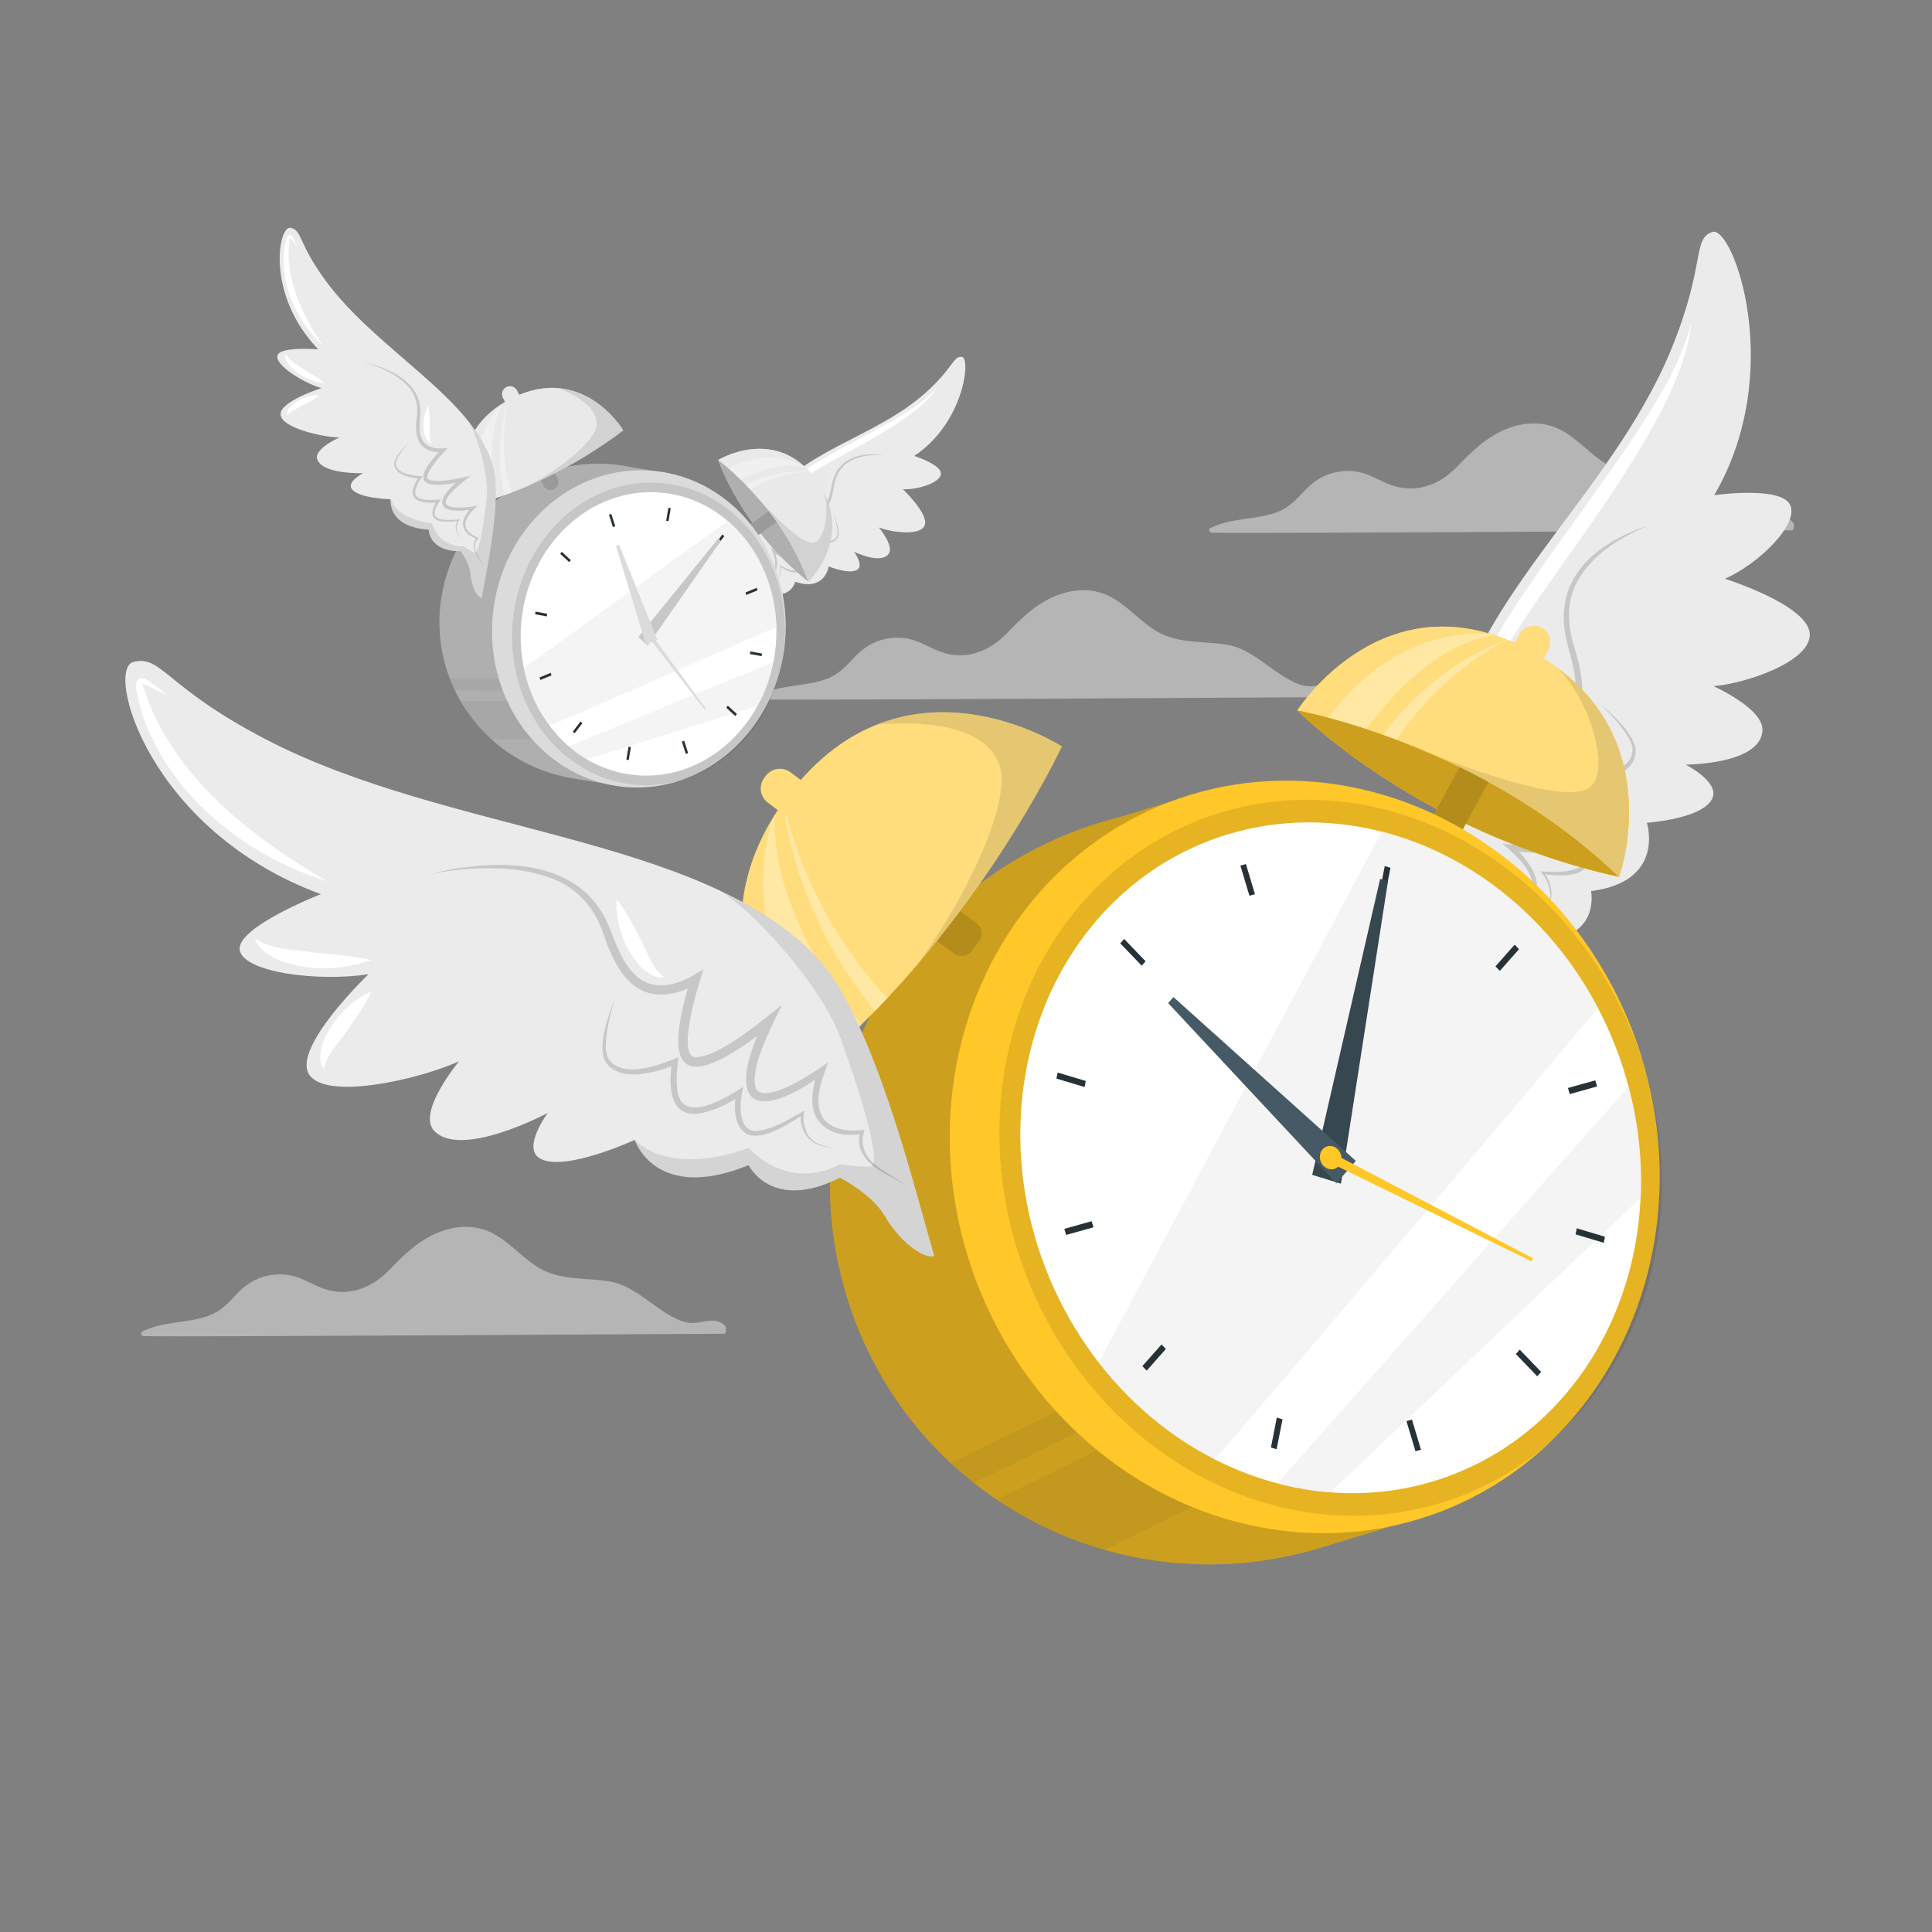 <?xml version="1.0" encoding="UTF-8"?>
<svg xmlns="http://www.w3.org/2000/svg" viewBox="0 0 500.83 500.83">
  <rect x="0" y="0" width="500.83" height="500.83" fill="#808080" stroke="none"/>
  <defs>
    <style type="text/css">
      .cls-1 {
        opacity: .05;
      }

      .cls-2 {
        opacity: .1;
      }

      .cls-3, .cls-4 {
        fill: #ebebeb;
      }

      .cls-5, .cls-6 {
        fill: #fff;
      }

      .cls-7 {
        fill: #ffc727;
      }

      .cls-8 {
        fill: #c7c7c7;
      }

      .cls-9 {
        fill: #dbdbdb;
      }

      .cls-10 {
        fill: #37474f;
      }

      .cls-11 {
        fill: #455a64;
      }

      .cls-12 {
        fill: #263238;
      }

      .cls-13 {
        opacity: .2;
      }

      .cls-14 {
        opacity: .3;
      }

      .cls-4 {
        opacity: .5;
      }

      .cls-6 {
        opacity: .4;
      }
    </style>
  </defs>
  <g id="Background_Complete" data-name="Background Complete">
    <g>
      <g>
        <path class="cls-4" d="m187.75,345.75c-7.97,0-142.07.88-150.5.61-.61-.02-.93-.91-.33-1.21,5.31-2.63,11.34-2.1,16.86-3.96,3.25-1.09,5.24-3.22,7.5-5.65,1.95-2.11,4.21-3.72,6.98-4.56,2.45-.74,5.11-.83,7.6-.24,2.72.65,5.08,2.21,7.68,3.19,6.44,2.43,12.7.12,17.3-4.65,3.79-3.93,7.52-7.64,12.68-9.75,4.32-1.77,9.11-2.14,13.43-.19,4.92,2.23,8.29,6.71,12.91,9.41,5.48,3.2,12.03,2.44,18.08,3.41,6.07.97,10.7,6.06,16,9,1.81,1,3.67,1.84,5.78,1.79,1.19-.03,2.35-.35,3.52-.5,1.83-.23,3.56-.17,4.79,1.35.3.37.24,1.95-.29,1.95Z"/>
        <path class="cls-4" d="m464.6,137.48c-7.97,0-142.07.88-150.5.61-.61-.02-.93-.91-.33-1.21,5.31-2.63,11.34-2.1,16.86-3.96,3.25-1.09,5.24-3.22,7.5-5.65,1.95-2.11,4.21-3.72,6.98-4.56,2.45-.74,5.11-.83,7.6-.24,2.72.65,5.08,2.21,7.68,3.19,6.44,2.43,12.7.12,17.3-4.65,3.79-3.93,7.52-7.64,12.68-9.75,4.32-1.77,9.11-2.14,13.43-.19,4.92,2.23,8.29,6.71,12.91,9.41,5.48,3.2,12.03,2.44,18.08,3.41,6.07.97,10.7,6.06,16,8.99,1.81,1,3.67,1.84,5.78,1.79,1.19-.03,2.35-.35,3.52-.5,1.83-.22,3.56-.17,4.79,1.35.3.37.24,1.95-.29,1.95Z"/>
        <path class="cls-4" d="m347.84,180.71c-7.97,0-142.07.88-150.5.61-.61-.02-.93-.91-.33-1.21,5.31-2.63,11.34-2.1,16.86-3.96,3.25-1.09,5.24-3.22,7.5-5.65,1.95-2.11,4.21-3.72,6.98-4.56,2.45-.74,5.11-.83,7.6-.24,2.72.65,5.08,2.21,7.68,3.19,6.44,2.43,12.7.12,17.3-4.65,3.79-3.93,7.52-7.64,12.68-9.75,4.32-1.77,9.11-2.14,13.43-.19,4.92,2.23,8.29,6.71,12.91,9.41,5.48,3.2,12.03,2.44,18.08,3.41,6.07.97,10.7,6.06,16,8.99,1.81,1,3.67,1.84,5.78,1.79,1.19-.03,2.35-.35,3.52-.5,1.83-.23,3.56-.17,4.79,1.35.3.37.24,1.95-.29,1.95Z"/>
      </g>
      <g>
        <g>
          <path class="cls-3" d="m192.49,162.3s.29-2.63.93-7.96c.61-5.05,2.24-18.07,5.22-23.37,7.84-13.93,27.78-17.15,41.2-29.07,7.35-6.53,7.24-9.73,9.55-9.39,2.3.34.52,17.11-12.39,25.68,0,0,6.91,2.23,6.92,4.55,0,2.31-5.83,4.25-9.86,4.09,0,0,6.73,6.39,5.66,9.31-1.07,2.91-8.75,1.85-11.9.58,0,0,3.84,4.58,2.65,6.66-1.83,3.21-9.09-.36-9.09-.36,0,0,2.37,3.16,1.09,4.45-1.75,1.76-7.64-.64-7.64-.64,0,0-.96,6.62-8.68,3.98,0,0-1.32,5.03-7.04,2.41,0,0-2.38,2.08-3.14,4.45s-2.47,4.8-3.47,4.61Z"/>
          <path class="cls-8" d="m194.88,155.66c.22-.61.69-.97,1.1-1.36,1.35-1.14,2.71-2.71,2.01-4.98,0,0-.15.26-.15.26,2.28.13,4.09-1.5,3.5-4.63-.14-.82-.38-1.6-.66-2.34l-.38.46c6.58,4.54,7.78,1.02,4.03-6.26,0,0-.49.65-.49.65,6.74,5.25,9.65,4.81,5.88-5.7l-.49.63c.55.31,1.08.5,1.65.61,3.61.71,4.72-3.23,5.29-6.93.42-2.66,1.69-4.96,3.61-6.17,1.89-1.24,4.04-1.74,6.16-1.91,1.07-.07,2.15-.08,3.22.02-1.07-.19-2.15-.26-3.22-.24-4.51.07-9.18,1.8-10.35,8.09-.4,1.96-.71,3.96-1.86,5.35-1.13,1.31-2.85,1.05-4.17.32l-.89-.5.4,1.12c.42,1.16,2.37,6.89,1.24,7.57-1.58.4-4.66-2-6.07-3.06,0,0-1.39-1.1-1.39-1.1.86,1.72,3.43,6.28,2.83,8.25-.8,1.32-4.13-.75-5.11-1.38l-.77-.51c.64,1.59,1.53,3.51,1.03,5.32-.49,1.53-2.03,1.93-3.21,1.92.87,2.27-.38,3.71-1.71,5-.39.42-.86.82-1.04,1.45h0Z"/>
          <path class="cls-8" d="m215.89,132.84c.37,1.05.72,2.13.96,3.23.18.92.42,1.94.13,2.84-.9,2.02-3.64,1.26-5.1.78,0,0-.4-.15-.4-.15.22,1.02.42,2.1.43,3.14.12,3.81-3.72,1.57-5.19.65l.17.67c.31,1.23.63,3.74-.76,3.93-1.27.04-2.57-.68-3.74-1.32l-.24-.14c.37,1.31.14,2.99-.92,3.64-.3.21-.64.34-.98.43,1.62-.16,2.55-1.81,2.2-3.83l-.17.18c1.18.7,3.15,1.99,4.43,1.36,1.2-.9.93-3,.62-4.44,0,0-.33.37-.33.37,1,.62,2.04,1.13,3.16,1.25,2.74.31,2.4-3.22,1.87-5.55l-.29.37c1.65.52,4.57,1.19,5.52-1.17.51-1.81-.71-4.65-1.38-6.24h0Z"/>
          <path class="cls-5" d="m197.57,138.15c.78-5.43,4.13-10.16,8.03-13.87,3.59-3.19,7.9-5.44,12.04-7.78,3.89-2.1,9.49-5.05,13.28-7.21,4.31-2.54,8.73-5.08,12.04-8.91-1.33,2.16-3.21,3.96-5.16,5.59-3.94,3.22-8.32,5.83-12.72,8.34-4.38,2.48-8.87,4.79-13.2,7.35-2.15,1.28-4.26,2.59-6.07,4.25-3.68,3.31-6.84,7.44-8.23,12.25h0Z"/>
        </g>
        <g>
          <g>
            <path class="cls-9" d="m209.54,150.77s12.43-12,2.04-26.36c-10.39-14.36-25.38-5.16-25.38-5.16,0,0,5.76,17.48,23.34,31.52Z"/>
            <path class="cls-9" d="m209.54,150.77c-17.58-14.05-23.34-31.52-23.34-31.52,0,0,16.23,11.9,23.34,31.52Z"/>
            <path class="cls-9" d="m208.96,126.36h0c.57.8,1.67.98,2.47.42l2.05-1.46c.8-.57.98-1.67.42-2.47h0c-.57-.8-1.67-.98-2.47-.42l-2.05,1.46c-.8.57-.98,1.67-.42,2.47Z"/>
            <path class="cls-6" d="m208.96,126.36h0c.57.8,1.67.98,2.47.42l2.05-1.46c.8-.57.98-1.67.42-2.47h0c-.57-.8-1.67-.98-2.47-.42l-2.05,1.46c-.8.57-.98,1.67-.42,2.47Z"/>
            <path class="cls-13" d="m209.54,150.77c-17.58-14.05-23.34-31.52-23.34-31.52,0,0,16.23,11.9,23.34,31.52Z"/>
            <g>
              <path class="cls-9" d="m193.76,138.56h0c.57.8,1.67.98,2.47.42l7.07-5.03-2.05-2.88-7.07,5.03c-.8.57-.98,1.67-.42,2.47Z"/>
              <path class="cls-14" d="m193.76,138.56h0c.57.8,1.67.98,2.47.42l7.07-5.03-2.05-2.88-7.07,5.03c-.8.57-.98,1.67-.42,2.47Z"/>
            </g>
            <g>
              <path class="cls-9" d="m209.54,150.77c-7.11-19.62-23.34-31.52-23.34-31.52,0,0,14.99-9.19,25.38,5.16,10.39,14.36-2.04,26.36-2.04,26.36Z"/>
              <path class="cls-6" d="m209.54,150.77c-7.11-19.62-23.34-31.52-23.34-31.52,0,0,14.99-9.19,25.38,5.16,10.39,14.36-2.04,26.36-2.04,26.36Z"/>
              <g class="cls-14">
                <path class="cls-5" d="m208.95,121.33c-5.92-1.88-12.86.9-16.9,3.03-1.21-1.18-2.29-2.17-3.19-2.95,11.99-6.07,19.69-.39,20.08-.1.01,0,.02.01.02.01Z"/>
                <path class="cls-5" d="m209.95,122.37c-6.69.2-12.1,2.49-15.5,4.45-.36-.39-.72-.76-1.07-1.13,8.86-4.58,16.58-3.32,16.58-3.32Z"/>
              </g>
              <path class="cls-2" d="m209.54,150.77c-3.17-8.74-8.15-15.95-12.69-21.26,3.05,3.41,11.12,11.96,14.21,11.14,2.67-.71,4.09-8.03,2.49-13.04,6.62,12.9-4.01,23.16-4.01,23.16Z"/>
            </g>
          </g>
          <g>
            <g>
              <path class="cls-9" d="m114.45,154.68c-3.62,22.38,11.48,43.44,34.19,47.11l13.75,2.23,10.36-81.42-8.88-1.45c-.69-.15-1.4-.28-2.11-.39-22.71-3.68-43.68,11.55-47.3,33.93Z"/>
              <path class="cls-13" d="m114.45,154.68c-3.62,22.38,11.48,43.44,34.19,47.11l13.75,2.23,10.36-81.42-8.88-1.45c-.69-.15-1.4-.28-2.11-.39-22.71-3.68-43.68,11.55-47.3,33.93Z"/>
              <g class="cls-1">
                <path d="m163.95,191.7l-36.52-.03h0c-3.21-2.9-5.94-6.29-8.08-10.01l45.88.04-1.27,10.01Z"/>
                <path d="m165.57,178.99l-47.65-.04c-.47-.99-.91-2-1.31-3.02l49.34.05-.38,3.02Z"/>
              </g>
            </g>
            <ellipse class="cls-9" cx="165.62" cy="163.03" rx="41.14" ry="38.04" transform="translate(-11.49 313.5) rotate(-84.9)"/>
            <ellipse class="cls-2" cx="168.12" cy="164.33" rx="39.25" ry="35.35" transform="translate(-10.5 317.17) rotate(-84.9)"/>
            <ellipse class="cls-5" cx="168.12" cy="164.33" rx="36.77" ry="33.12" transform="translate(-10.5 317.17) rotate(-84.9)"/>
            <path class="cls-4" d="m201.26,162.53c-16.51,7.25-43.64,19.14-58.77,25.61-3.23-4.3-5.54-9.42-6.68-14.97l52.85-38.13c7.58,6.47,12.32,16.5,12.61,27.48Z"/>
            <path class="cls-4" d="m200.48,171.62c-.82,4.12-2.23,7.94-4.12,11.38l-44.22,13.86c-1.67-.99-3.25-2.13-4.72-3.4,13.6-5.62,38.43-15.82,53.06-21.83Z"/>
            <g>
              <path class="cls-12" d="m173.87,131.74l-.56,3.36c-.1-.02-.2-.04-.3-.06s-.21-.04-.31-.05l.56-3.36.61.11Z"/>
              <path class="cls-12" d="m159.48,136.4c-.2.08-.39.16-.59.24l-1.02-3.19.59-.24,1.03,3.19Z"/>
              <path class="cls-12" d="m147.96,145.2c-.14.18-.27.35-.4.53l-2.34-2.16.4-.53,2.34,2.16Z"/>
              <path class="cls-12" d="m141.79,159.45c-.02.11-.04.23-.05.34l-3.02-.56.11-.68,3.02.56c-.02.11-.04.23-.06.34Z"/>
              <path class="cls-12" d="m142.97,175.07l-2.9,1.2-.21-.65,2.9-1.2c.07.22.14.43.21.65Z"/>
              <path class="cls-12" d="m150.96,187.47l-2,2.63-.47-.44,2-2.63c.16.15.31.3.47.44Z"/>
              <path class="cls-12" d="m163.54,193.67l-.56,3.36-.61-.11.56-3.36c.1.02.2.04.31.06.1.02.21.04.31.05Z"/>
              <path class="cls-12" d="m178.37,195.2l-.59.24-1.02-3.19c.2-.08.39-.16.59-.24l1.02,3.19Z"/>
              <path class="cls-12" d="m191.02,185.09l-.4.53-2.34-2.16c.14-.18.27-.35.4-.53l2.34,2.16Z"/>
              <path class="cls-12" d="m197.53,169.42l-.11.68-3.02-.56c.02-.11.04-.22.06-.34.02-.11.04-.23.05-.34l3.02.56Z"/>
              <path class="cls-12" d="m196.37,153.03l-2.9,1.2c-.06-.22-.13-.43-.21-.65l2.9-1.2.21.65Z"/>
              <path class="cls-12" d="m187.75,138.99l-2,2.63c-.16-.15-.31-.3-.47-.44l2-2.63.47.44Z"/>
            </g>
            <g>
              <polygon class="cls-8" points="186.86 140.19 167.88 167.35 165.5 165.12 186.21 139.58 186.86 140.19"/>
              <polygon class="cls-9" points="160.48 141.22 170.41 165.84 167.45 167.09 159.68 141.55 160.48 141.22"/>
              <path class="cls-8" d="m169.17,164.52c-.11.65-.67,1.09-1.25.98-.58-.11-.97-.72-.86-1.37.11-.65.67-1.09,1.25-.98.58.11.97.72.86,1.37Z"/>
              <g>
                <path class="cls-9" d="m169.01,163.49c.41.54.33,1.35-.16,1.81-.49.46-1.22.4-1.63-.14-.41-.54-.34-1.35.16-1.81s1.22-.4,1.63.14Z"/>
                <polygon class="cls-9" points="168.5 163.97 182.99 183.75 182.73 184 167.74 164.68 168.5 163.97"/>
              </g>
            </g>
          </g>
          <g>
            <g>
              <path class="cls-9" d="m143.66,126.83h0c-1.01.51-2.24.11-2.75-.9l-2.79-5.5,3.65-1.85,2.79,5.5c.51,1.01.11,2.24-.9,2.75Z"/>
              <path class="cls-14" d="m143.66,126.83h0c-1.01.51-2.24.11-2.75-.9l-2.79-5.5,3.65-1.85,2.79,5.5c.51,1.01.11,2.24-.9,2.75Z"/>
            </g>
            <path class="cls-9" d="m120.71,131.29s-6.29-18.99,12.08-28.12,28.79,8.36,28.79,8.36c0,0-18.11,14.63-40.88,19.76Z"/>
            <path class="cls-6" d="m120.71,131.29s-6.29-18.99,12.08-28.12,28.79,8.36,28.79,8.36c0,0-18.11,14.63-40.88,19.76Z"/>
            <g class="cls-14">
              <path class="cls-5" d="m128.81,129.03c-1.48.49-2.99.95-4.52,1.36-3.68-17.56,5.74-25.59,6.09-25.88,0,0,.01,0,.01,0-4.49,8.29-2.66,19.72-1.58,24.53Z"/>
              <path class="cls-5" d="m132.61,127.68c-.6.23-1.2.45-1.82.67-.03-.12-.05-.23-.08-.35-3.2-13.59,1.09-24.31,1.09-24.31-2.49,11.2-.43,20.12.81,23.99Z"/>
            </g>
            <path class="cls-2" d="m161.59,111.53s-10.1,8.15-24.68,14.41c8.83-4.62,17.21-11.65,17.72-15.54.25-1.91-.38-6-9.95-9.82,10.91.88,16.91,10.94,16.91,10.94Z"/>
            <path class="cls-9" d="m134.44,106.59h0c-1.01.51-2.24.11-2.75-.9l-1.32-2.6c-.51-1.01-.11-2.24.9-2.75h0c1.01-.51,2.24-.11,2.75.9l1.32,2.6c.51,1.01.11,2.24-.9,2.75Z"/>
            <path class="cls-6" d="m134.44,106.59h0c-1.01.51-2.24.11-2.75-.9l-1.32-2.6c-.51-1.01-.11-2.24.9-2.75h0c1.01-.51,2.24-.11,2.75.9l1.32,2.6c.51,1.01.11,2.24-.9,2.75Z"/>
          </g>
        </g>
        <g>
          <path class="cls-3" d="m124.87,155.01s.53-2.79,1.55-8.47c.96-5.38,3.36-19.29,1.33-25.99-5.33-17.59-30.05-29.71-43.31-47.75-7.26-9.87-6.02-13.07-9.12-13.75-3.1-.68-6.6,17.1,7.16,31.51,0,0-9.73-.81-10.54,1.53s6.08,6.89,11.36,8.53c0,0-10.94,3.48-10.56,6.91.38,3.43,10.69,5.76,15.21,5.88,0,0-6.56,2.93-5.74,5.57,1.26,4.06,11.9,3.68,11.9,3.68,0,0-4.17,2.15-2.96,4.02,1.65,2.56,10.12,2.74,10.12,2.74,0,0-1.05,7.14,9.87,7.89,0,0-.03,5.68,8.29,5.57,0,0,2.36,3.17,2.53,5.9.17,2.74,1.54,5.96,2.9,6.22Z"/>
          <path class="cls-8" d="m125.45,147.16c-.07-.72-.57-1.29-.95-1.86-1.35-1.75-2.58-3.95-.89-5.94,0,0,.1.33.1.33-3-.89-4.78-3.34-2.94-6.25.47-.77,1.05-1.44,1.67-2.07l.33.64c-10.1,1.68-10.43-2.42-3.06-8.13,0,0,.41.87.41.87-10.55,2.32-14.16.59-5.65-8.38,0,0,.42.85.42.85-.81.07-1.57.02-2.35-.11-4.93-.89-4.99-5.36-4.45-9.36.37-2.88-.47-5.77-2.54-7.85-2.02-2.1-4.63-3.56-7.32-4.67-1.36-.55-2.75-1.04-4.18-1.4,1.45.28,2.87.69,4.26,1.19,5.82,2.07,11.27,5.91,10.61,12.8-.16,2.16-.45,4.33.56,6.25,1.01,1.83,3.32,2.33,5.29,2.17l1.33-.11-.91.96c-.95.99-5.45,5.92-4.22,7.12,1.91,1.1,6.73.05,8.92-.4,0,0,2.18-.49,2.18-.49-1.7,1.36-6.62,4.83-6.53,7.1.58,1.69,5.61,1.07,7.1.87,0,0,1.17-.17,1.17-.17-1.37,1.33-3.2,2.88-3.18,4.93.1,1.77,1.96,2.86,3.49,3.37-1.92,1.91-.79,3.93.48,5.83.36.6.83,1.21.85,1.93h0Z"/>
          <path class="cls-8" d="m106.12,114.72c-.85.9-1.66,1.83-2.37,2.84-.55.85-1.21,1.78-1.15,2.82.46,2.45,4.28,2.9,6.34,3.05,0,0,.56.03.56.03-.64.93-1.27,1.94-1.64,3-1.48,3.8,4.28,3.24,6.49,2.97l-.45.61c-.82,1.11-2.11,3.51-.38,4.32,1.63.61,3.57.45,5.3.32,0,0,.36-.03.36-.03-.93,1.17-1.22,2.96-.07,4.1.32.35.7.63,1.12.87-2.04-.88-2.69-2.96-1.52-4.86l.16.26c-1.77.19-4.76.61-6.21-.59-1.25-1.44-.16-3.45.74-4.77,0,0,.3.52.3.52-1.51.19-3.04.24-4.53-.14-3.65-.91-2-4.32-.5-6.45,0,0,.25.5.25.5-2.32-.21-6.33-.82-6.75-3.64-.03-2.05,2.53-4.39,3.95-5.71h0Z"/>
          <path class="cls-2" d="m124.87,155c-1.36-.26-2.74-3.48-2.9-6.22-.17-2.74-2.53-5.9-2.53-5.9-8.32.1-8.29-5.57-8.29-5.57-10.92-.75-9.87-7.89-9.87-7.89,2.09,5.63,10.69,6.21,10.69,6.21,2.15,6.54,8.09,5.95,8.09,5.95,0,0,1.57,1.08,2.84,1.67,1.27.6,2.58-7.64,3.26-14.05.64-6.06-2.6-17.12-4.98-20.29l.02.03c2.98,3.67,5.3,7.49,6.55,11.61,2.03,6.69-.36,20.61-1.33,25.98-1.02,5.69-1.55,8.47-1.55,8.47Z"/>
          <path class="cls-5" d="m83.73,89.65c-6.22-5.9-10.66-14.56-10.21-23.29.09-1.46.32-2.92.73-4.32.09-.29.16-.64.42-.9.61-.53,1.17.32,1.41.81.35.65.63,1.31.89,1.97-.43-.58-.84-1.17-1.28-1.72-.15-.18-.45-.54-.63-.58,0,.02.1,0,.09,0-.06.17-.09.36-.11.59-1.33,9.92,3.32,19.37,8.68,27.44h0Z"/>
          <path class="cls-5" d="m73.98,91.7c.99,1.89,3.06,2.86,4.76,4.03,1.65,1.05,3.99,2.37,5.47,3.63-3.39-.39-6.69-1.88-9-4.43-.7-.89-1.49-2.04-1.24-3.23h0Z"/>
          <path class="cls-5" d="m82.73,102.44c-1.34,1.13-2.8,1.9-4.3,2.69-1.38.81-3.03,1.27-3.99,2.61-.24-.93.43-1.88,1.04-2.53,1.93-1.85,4.57-2.86,7.24-2.78h0Z"/>
          <path class="cls-5" d="m110.99,105.17c.39,1.71.4,3.36.41,5.06.09,1.6-.27,3.28.49,4.74-.94-.22-1.47-1.25-1.76-2.09-.75-2.57-.43-5.37.87-7.71h0Z"/>
        </g>
      </g>
    </g>
  </g>
  <g id="Lines">
    <g>
      <line class="cls-5" x1="118.67" y1="366.61" x2="193.33" y2="321.01"/>
      <line class="cls-5" x1="57.97" y1="448.43" x2="199.6" y2="361.93"/>
      <line class="cls-5" x1="181.8" y1="412.51" x2="238.08" y2="378.14"/>
      <line class="cls-5" x1="92.1" y1="399.9" x2="148.38" y2="365.53"/>
      <line class="cls-5" x1="136.36" y1="412.51" x2="168.65" y2="392.79"/>
      <line class="cls-5" x1="232.96" y1="407.76" x2="265.25" y2="388.04"/>
      <line class="cls-5" x1="190.61" y1="338.07" x2="222.9" y2="318.35"/>
    </g>
  </g>
  <g id="Clock">
    <g>
      <g>
        <path class="cls-3" d="m395.2,270.07s-2.15-5.95-6.39-18.09c-4.02-11.48-14.23-41.2-13.41-55.73,2.17-38.19,41.64-66.13,57.91-105.89,8.91-21.77,5.32-28.55,10.62-30.24,5.31-1.69,19.16,36.23.44,68.25,0,0,17.21-2.48,19.66,2.48,2.45,4.96-8.04,15.27-16.88,19.19,0,0,21.21,6.65,21.97,14.04s-16.85,13.19-24.96,13.79c0,0,13.08,5.8,12.72,11.53-.54,8.82-19.91,8.81-19.91,8.81,0,0,8.43,4.29,7.04,8.42-1.9,5.62-17.09,6.66-17.09,6.66,0,0,4.91,15.25-14.47,17.7,0,0,2.46,12.19-12.59,12.61,0,0-2.92,6.98-2.06,12.88.86,5.9-.25,12.92-2.6,13.58Z"/>
        <path class="cls-8" d="m393.34,253.26c-.18-1.54.47-2.81.93-4.07,1.7-3.86,2.98-8.68-.92-12.82,0,0-.04.72-.04.72,5.04-2.13,7.21-7.54,2.65-13.65-1.17-1.62-2.5-3.02-3.88-4.32l-.32,1.39c18.93,2.83,17.79-5.99,2.07-17.71,0,0-.37,1.91-.37,1.91,20.01,4.19,25.8.18,6.63-18.44,0,0-.39,1.86-.39,1.86,1.5.09,2.84-.07,4.19-.43,8.51-2.29,6.74-11.9,4.06-20.45-1.9-6.16-1.6-12.44,1.25-17.05,2.75-4.66,6.85-8.01,11.22-10.59,2.22-1.28,4.52-2.44,6.94-3.34-2.49.72-4.89,1.69-7.18,2.88-9.63,4.9-17.83,13.55-13.72,28.3,1.2,4.64,2.64,9.26,1.64,13.46-1.05,4-5.01,5.25-8.62,5.07l-2.45-.13,2.05,1.99c2.14,2.05,12.35,12.3,10.64,14.97-2.97,2.51-12.13.62-16.26-.18,0,0-4.14-.89-4.14-.89,3.65,2.8,14,9.87,14.78,14.76-.33,3.68-9.66,2.73-12.43,2.42,0,0-2.19-.28-2.19-.28,3.04,2.75,7,5.94,7.83,10.35.57,3.81-2.32,6.28-4.88,7.5,4.27,3.97,3.09,8.38,1.61,12.55-.39,1.32-.98,2.66-.72,4.22h0Z"/>
        <path class="cls-8" d="m414.46,182.09c1.91,1.87,3.78,3.81,5.47,5.92,1.34,1.78,2.94,3.73,3.27,5.97.2,5.29-6.5,6.55-10.14,7.05,0,0-1.01.1-1.01.1,1.55,1.95,3.12,4.06,4.23,6.31,4.28,8.05-6.34,7.3-10.46,6.87,0,0,1.06,1.27,1.06,1.27,1.95,2.32,5.29,7.38,2.51,9.24-2.68,1.43-6.25,1.24-9.43,1.1,0,0-.66-.05-.66-.05,2.18,2.44,3.45,6.27,1.86,8.8-.43.77-1,1.41-1.65,1.95,3.31-2.06,3.59-6.57.69-10.55,0,0-.18.57-.18.57,3.27.27,8.86.96,10.96-1.74,1.64-3.19-1.16-7.42-3.35-10.2,0,0-.33,1.13-.33,1.13,2.8.28,5.58.28,8.12-.64,6.21-2.23,1.78-9.44-1.83-13.9,0,0-.23,1.1-.23,1.1,4.11-.62,11.08-2.25,10.63-8.33-.82-4.42-6.43-9.24-9.54-11.97h0Z"/>
        <path class="cls-5" d="m380.67,212.8c-4.03-12.49-1.83-26.19,2.65-38.28,4.35-10.63,11.24-20.01,17.68-29.41,6.16-8.61,15.08-20.85,20.94-29.49,6.59-10,13.41-20.11,16.48-31.83-.59,6.06-2.74,11.89-5.2,17.44-5.07,11.08-11.75,21.3-18.56,31.34-6.81,9.95-14.02,19.65-20.64,29.7-3.28,5.01-6.43,10.06-8.56,15.54-4.42,10.99-6.87,23.19-4.79,35h0Z"/>
      </g>
      <g>
        <g>
          <path class="cls-7" d="m419.7,227.31s14.08-38.9-23.38-58.81c-37.46-19.91-60,15.65-60,15.65,0,0,30.79,31.5,83.38,43.17Z"/>
          <path class="cls-7" d="m419.7,227.31c-52.58-11.67-83.37-43.17-83.37-43.17,0,0,47.42,8.48,83.37,43.17Z"/>
          <path class="cls-7" d="m392.72,175.46h0c2.05,1.11,4.62.35,5.74-1.7l2.87-5.29c1.11-2.05.35-4.62-1.7-5.74h0c-2.05-1.11-4.62-.35-5.74,1.7l-2.87,5.29c-1.11,2.05-.35,4.62,1.7,5.74Z"/>
          <path class="cls-6" d="m392.72,175.46h0c2.05,1.11,4.62.35,5.74-1.7l2.87-5.29c1.11-2.05.35-4.62-1.7-5.74h0c-2.05-1.11-4.62-.35-5.74,1.7l-2.87,5.29c-1.11,2.05-.35,4.62,1.7,5.74Z"/>
          <path class="cls-13" d="m419.7,227.31c-52.58-11.67-83.37-43.17-83.37-43.17,0,0,47.42,8.48,83.37,43.17Z"/>
          <g>
            <path class="cls-7" d="m377.95,194.21h1.84c1.83,0,3.31,1.48,3.31,3.31v21.69h-8.47v-21.69c0-1.83,1.48-3.31,3.31-3.31Z" transform="translate(613.28 569.09) rotate(-151.51)"/>
            <path class="cls-14" d="m377.95,194.21h1.84c1.83,0,3.31,1.48,3.31,3.31v21.69h-8.47v-21.69c0-1.83,1.48-3.31,3.31-3.31Z" transform="translate(613.28 569.09) rotate(-151.51)"/>
          </g>
          <g>
            <path class="cls-7" d="m419.7,227.31c-35.95-34.69-83.37-43.17-83.37-43.17,0,0,22.54-35.56,59.99-15.64,37.46,19.91,23.38,58.81,23.38,58.81Z"/>
            <path class="cls-6" d="m419.7,227.31c-35.95-34.69-83.37-43.17-83.37-43.17,0,0,22.54-35.56,59.99-15.64,37.46,19.91,23.38,58.81,23.38,58.81Z"/>
            <g class="cls-14">
              <path class="cls-5" d="m387.4,164.66c-14.7,2.19-26.7,15.5-33.13,24.32-3.84-1.27-7.21-2.25-9.97-2.98,19.39-25.67,41.9-21.58,43.05-21.36.03,0,.05.01.05.01Z"/>
              <path class="cls-5" d="m390.66,165.85c-14.17,7.47-23.38,18.09-28.63,25.9-1.19-.46-2.36-.88-3.5-1.29,14.22-19.19,32.13-24.61,32.13-24.61Z"/>
            </g>
            <path class="cls-2" d="m419.7,227.3c-16.01-15.45-34.32-25.71-49.67-32.33,10.15,4.13,36.49,13.99,42.27,8.96,4.99-4.33.33-21.56-8.38-30.65,27.82,20.75,15.78,54.02,15.78,54.02Z"/>
          </g>
        </g>
        <g>
          <g>
            <path class="cls-7" d="m219.44,335.91c15.79,51.91,70.44,81.27,123.12,65.25l31.9-9.7-63.52-185.9-20.62,6.24c-1.64.41-3.3.87-4.94,1.37-52.68,16.02-81.72,70.84-65.93,122.76Z"/>
            <path class="cls-13" d="m219.44,335.91c15.79,51.91,70.44,81.27,123.12,65.25l31.9-9.7-63.52-185.9-20.62,6.24c-1.64.41-3.3.87-4.94,1.37-52.68,16.02-81.72,70.84-65.93,122.76Z"/>
            <g class="cls-1">
              <path d="m364.85,363.33l-78.54,38.41h-.01c-9.96-2.85-19.38-7.25-27.91-13.01l98.65-48.25,7.81,22.85Z"/>
              <path d="m354.93,334.29l-102.46,50.11c-2.06-1.62-4.06-3.33-6-5.12l106.1-51.89,2.36,6.9Z"/>
            </g>
          </g>
          <ellipse class="cls-7" cx="338.21" cy="299.94" rx="91.04" ry="98.47" transform="translate(-85.07 141.24) rotate(-21.02)"/>
          <ellipse class="cls-2" cx="344.96" cy="300.1" rx="84.62" ry="93.96" transform="translate(-84.67 143.66) rotate(-21.01)"/>
          <ellipse class="cls-5" cx="344.95" cy="300.1" rx="79.27" ry="88.02" transform="translate(-84.67 143.66) rotate(-21.01)"/>
          <path class="cls-4" d="m414.29,261.32c-27.84,32.99-73.63,87.13-99.34,116.98-11.46-5.84-21.82-14.41-30.13-25.13l73.41-137.63c23.1,5.93,43.87,22.48,56.06,45.78Z"/>
          <path class="cls-4" d="m422.19,281.68c2.59,9.71,3.58,19.42,3.14,28.8l-80.44,76.37c-4.64-.36-9.23-1.14-13.74-2.34,23.3-26.4,65.93-74.5,91.04-102.83Z"/>
          <g>
            <path class="cls-12" d="m322.98,223.99l2.34,7.82c-.24.06-.48.13-.72.19-.24.07-.48.13-.71.21l-2.34-7.82,1.43-.4Z"/>
            <path class="cls-12" d="m296.97,249.19c-.34.38-.68.75-1,1.14l-5.57-5.78,1.01-1.14,5.56,5.78Z"/>
            <path class="cls-12" d="m281.47,280.22c-.11.52-.21,1.04-.31,1.57l-7.3-2.19.31-1.57,7.3,2.19Z"/>
            <path class="cls-12" d="m283.22,317.36c.08.27.16.52.24.79l-7.09,1.98-.47-1.58,7.09-1.98c.07.26.15.53.23.79Z"/>
            <path class="cls-12" d="m302.23,349.69l-4.97,5.62-1.13-1.17,4.97-5.62c.37.4.75.78,1.13,1.17Z"/>
            <path class="cls-12" d="m332.46,367.93l-1.52,7.75-1.48-.44,1.52-7.76c.5.16.98.31,1.48.45Z"/>
            <path class="cls-12" d="m366.02,367.99l2.34,7.82-1.43.4-2.34-7.82c.24-.06.48-.13.72-.19s.48-.13.71-.21Z"/>
            <path class="cls-12" d="m399.51,355.64l-1.01,1.14-5.56-5.78c.34-.37.68-.75,1.01-1.14l5.56,5.78Z"/>
            <path class="cls-12" d="m416.05,320.6l-.31,1.57-7.3-2.19c.11-.52.21-1.04.31-1.57l7.3,2.19Z"/>
            <path class="cls-12" d="m413.54,280.06l.47,1.58-7.09,1.98c-.07-.27-.15-.53-.23-.79s-.16-.53-.24-.79l7.09-1.98Z"/>
            <path class="cls-12" d="m393.77,246.06l-4.97,5.62c-.37-.4-.74-.78-1.13-1.17l4.97-5.62,1.13,1.17Z"/>
            <path class="cls-12" d="m360.45,224.95l-1.52,7.76c-.5-.16-.98-.31-1.48-.44l1.52-7.76,1.48.44Z"/>
          </g>
          <g>
            <polygon class="cls-10" points="359.8 228.46 347.62 306.85 340.16 304.56 357.77 227.84 359.8 228.46"/>
            <polygon class="cls-11" points="304.19 258.47 351.48 300.94 346.43 306.74 302.82 260.04 304.19 258.47"/>
            <path class="cls-8" d="m347.43,299.41c.45,1.51-.29,3.04-1.66,3.42-1.37.38-2.84-.53-3.29-2.04-.45-1.51.29-3.04,1.66-3.42,1.37-.38,2.84.53,3.29,2.04Z"/>
            <g>
              <path class="cls-7" d="m346,297.36c1.44.73,2.14,2.55,1.56,4.06-.58,1.51-2.21,2.14-3.65,1.41-1.44-.73-2.14-2.55-1.56-4.06.58-1.51,2.21-2.14,3.65-1.41Z"/>
              <polygon class="cls-7" points="345.4 298.93 397.38 326.18 397.07 326.99 344.51 301.27 345.4 298.93"/>
            </g>
          </g>
        </g>
        <g>
          <g>
            <path class="cls-7" d="m240.12,229.54h9.8v16.36c0,1.83-1.48,3.31-3.31,3.31h-3.18c-1.83,0-3.31-1.48-3.31-3.31v-16.36h0Z" transform="translate(-93.59 291.15) rotate(-53.03)"/>
            <path class="cls-14" d="m240.12,229.54h9.8v16.36c0,1.83-1.48,3.31-3.31,3.31h-3.18c-1.83,0-3.31-1.48-3.31-3.31v-16.36h0Z" transform="translate(-93.59 291.15) rotate(-53.03)"/>
          </g>
          <path class="cls-7" d="m208.24,279.04s-33.52-34.19-3.66-73.17c29.86-38.98,70.69-12.37,70.69-12.37,0,0-23.52,50.53-67.04,85.54Z"/>
          <path class="cls-6" d="m208.24,279.04s-33.52-34.19-3.66-73.17c29.86-38.98,70.69-12.37,70.69-12.37,0,0-23.52,50.53-67.04,85.54Z"/>
          <g class="cls-14">
            <path class="cls-5" d="m223.28,265.65c-2.66,2.61-5.42,5.18-8.28,7.69-26.41-33.86-14.63-61.04-14.18-62.04,0-.02.02-.03.02-.03-.91,22.55,15.07,45.18,22.45,54.38Z"/>
            <path class="cls-5" d="m230.03,258.74c-1.05,1.12-2.11,2.23-3.2,3.35-.18-.22-.36-.44-.55-.67-21.21-25.84-23.27-53.41-23.27-53.41,6.45,26.7,20.28,43.7,27.02,50.72Z"/>
          </g>
          <path class="cls-2" d="m275.29,193.51s-13.11,28.15-37.86,56.99c14.11-19.23,24.72-43.16,21.71-52.07-1.47-4.37-7.14-12.49-31.73-10.62,24.38-9.61,47.88,5.69,47.88,5.69Z"/>
          <path class="cls-7" d="m204.7,198.05h.66c2.52,0,4.57,2.05,4.57,4.57v7.62c0,2.52-2.05,4.57-4.57,4.57h-.66c-2.52,0-4.57-2.05-4.57-4.57v-7.62c0-2.52,2.05-4.57,4.57-4.57Z" transform="translate(-83.21 246.08) rotate(-53.03)"/>
          <path class="cls-6" d="m204.7,198.05h.66c2.52,0,4.57,2.05,4.57,4.57v7.62c0,2.52-2.05,4.57-4.57,4.57h-.66c-2.52,0-4.57-2.05-4.57-4.57v-7.62c0-2.52,2.05-4.57,4.57-4.57Z" transform="translate(-83.21 246.08) rotate(-53.03)"/>
        </g>
      </g>
      <g>
        <path class="cls-3" d="m242.18,325.63s-1.79-6.56-5.59-19.85c-3.6-12.58-13.11-45.01-24.52-57.25-29.99-32.18-95.9-32.2-143.4-56.99-26-13.57-26.71-21.76-34.08-19.95s3.82,43.71,48.58,60.2c0,0-21.76,8.51-21.04,14.39.72,5.88,20.33,8.41,33.4,6.36,0,0-19.84,19.01-15.41,25.97s29.05,1.12,38.89-3.4c0,0-11.01,13.21-6.47,18.02,6.98,7.41,29.46-4.63,29.46-4.63,0,0-6.7,9.01-2.11,11.76,6.25,3.75,24.64-4.77,24.64-4.77,0,0,5.27,16.44,29.53,6.55,0,0,5.91,12.23,23.69,3.25,0,0,8.41,4.32,11.66,10.03,3.25,5.71,9.59,11.18,12.79,10.3Z"/>
        <path class="cls-8" d="m235.15,308.16c-.9-1.47-2.57-2.17-4.01-3-4.75-2.34-9.7-5.77-8.16-11.82,0,0,.56.61.56.61-7.38,1.26-13.79-2.14-12.89-10.33.19-2.15.73-4.21,1.4-6.21l1.37,1.02c-19.93,14.24-24.97,5.79-15.14-14.26,0,0,1.81,1.45,1.81,1.45-20.22,16.11-29.82,16.18-20.97-12.07,0,0,1.79,1.39,1.79,1.39-1.68,1.01-3.35,1.71-5.17,2.23-11.53,3.28-16.38-6.26-19.43-15.43-2.23-6.59-7.09-11.91-13.72-14.19-6.54-2.38-13.71-2.77-20.64-2.33-3.5.25-7.01.67-10.46,1.38,3.41-.91,6.89-1.55,10.41-1.94,14.7-1.68,30.45.82,36.28,16.32,1.95,4.82,3.6,9.77,7.78,12.84,4.1,2.86,9.6,1.5,13.66-.91l2.75-1.63-.95,3.02c-1.01,3.13-5.48,18.47-1.58,19.75,5.26.36,14.52-6.99,18.75-10.26,0,0,4.16-3.35,4.16-3.35-2.23,4.73-9.15,17.36-6.55,22.14,3.04,3.03,13.18-3.6,16.17-5.6,0,0,2.34-1.6,2.34-1.6-1.55,4.31-3.85,9.56-1.64,13.95,2.08,3.7,7.22,4.07,11.06,3.56-2.1,6.13,2.43,9.28,7.16,12.02,1.4.91,3.05,1.73,3.86,3.26h0Z"/>
        <path class="cls-8" d="m159.44,258.8c-.88,2.83-1.64,5.69-2.09,8.6-.28,2.4-.73,5.1.49,7.27,3.58,4.77,12.26,1.72,16.84-.11,0,0,1.24-.53,1.24-.53-.39,2.67-.7,5.5-.37,8.17.83,9.72,12.61,2.47,17.09-.46,0,0-.32,1.77-.32,1.77-.6,3.24-.83,9.76,3.73,9.68,4.14-.41,8.15-2.79,11.73-4.89,0,0,.73-.45.73-.45-.77,3.49.5,7.65,4.17,8.88,1.05.41,2.18.61,3.31.69-5.32.25-8.89-3.54-8.39-8.84,0,0,.61.39.61.39-3.6,2.27-9.59,6.34-13.98,5.28-4.2-1.78-3.99-7.24-3.44-11.03,0,0,1.2.79,1.2.79-3.05,1.99-6.29,3.71-9.88,4.48-8.81,1.9-8.85-7.19-7.88-13.34,0,0,1.06.82,1.06.82-5.21,2.01-14.48,4.91-18.33-.71-2.23-4.38.82-12.1,2.47-16.44h0Z"/>
        <path class="cls-2" d="m242.18,325.62c-3.2.89-9.55-4.59-12.79-10.3-3.25-5.7-11.65-10.03-11.65-10.03-17.78,8.99-23.7-3.24-23.7-3.24-24.26,9.88-29.53-6.56-29.53-6.56,10.43,9.9,29.53,2.08,29.53,2.08,11.51,11.79,23.64,4.26,23.64,4.26,0,0,4.51.66,7.88.6,3.37-.05-2.5-19.14-7.8-33.64-5.01-13.71-23.62-34.05-32.08-38.37l.08.03c10.28,4.74,19.27,10.52,26.3,18.06,11.42,12.24,20.93,44.68,24.52,57.25,3.8,13.29,5.6,19.85,5.6,19.85Z"/>
        <path class="cls-5" d="m84.88,228.51c-19.59-6.13-38.25-20.07-46.48-39.31-1.35-3.25-2.38-6.62-2.99-10.06-.13-.72-.33-1.55-.04-2.39.75-1.77,2.85-.54,3.88.24,1.43,1.02,2.72,2.15,4,3.3-1.53-.79-3.03-1.64-4.55-2.34-.52-.23-1.53-.69-1.95-.58.02.05.21-.11.19-.09.04.42.18.88.38,1.38,7.58,22.72,27.55,38.13,47.56,49.85h0Z"/>
        <path class="cls-5" d="m66.09,243.18c4.12,3.03,9.6,2.92,14.49,3.65,4.65.51,11.08.89,15.58,2.04-7.69,2.74-16.36,3.01-24.01-.05-2.44-1.17-5.34-2.82-6.06-5.64h0Z"/>
        <path class="cls-5" d="m96.22,257.04c-1.69,3.83-4.02,7.03-6.4,10.32-2.1,3.2-5.17,5.93-5.81,9.82-1.5-1.76-1.06-4.51-.42-6.53,2.21-6.01,6.82-10.95,12.64-13.61h0Z"/>
        <path class="cls-5" d="m159.84,233.13c2.63,3.26,4.39,6.8,6.21,10.43,1.87,3.34,2.88,7.32,6.04,9.68-2.25.52-4.49-1.14-5.99-2.63-4.32-4.73-6.59-11.09-6.26-17.48h0Z"/>
      </g>
    </g>
  </g>
</svg>